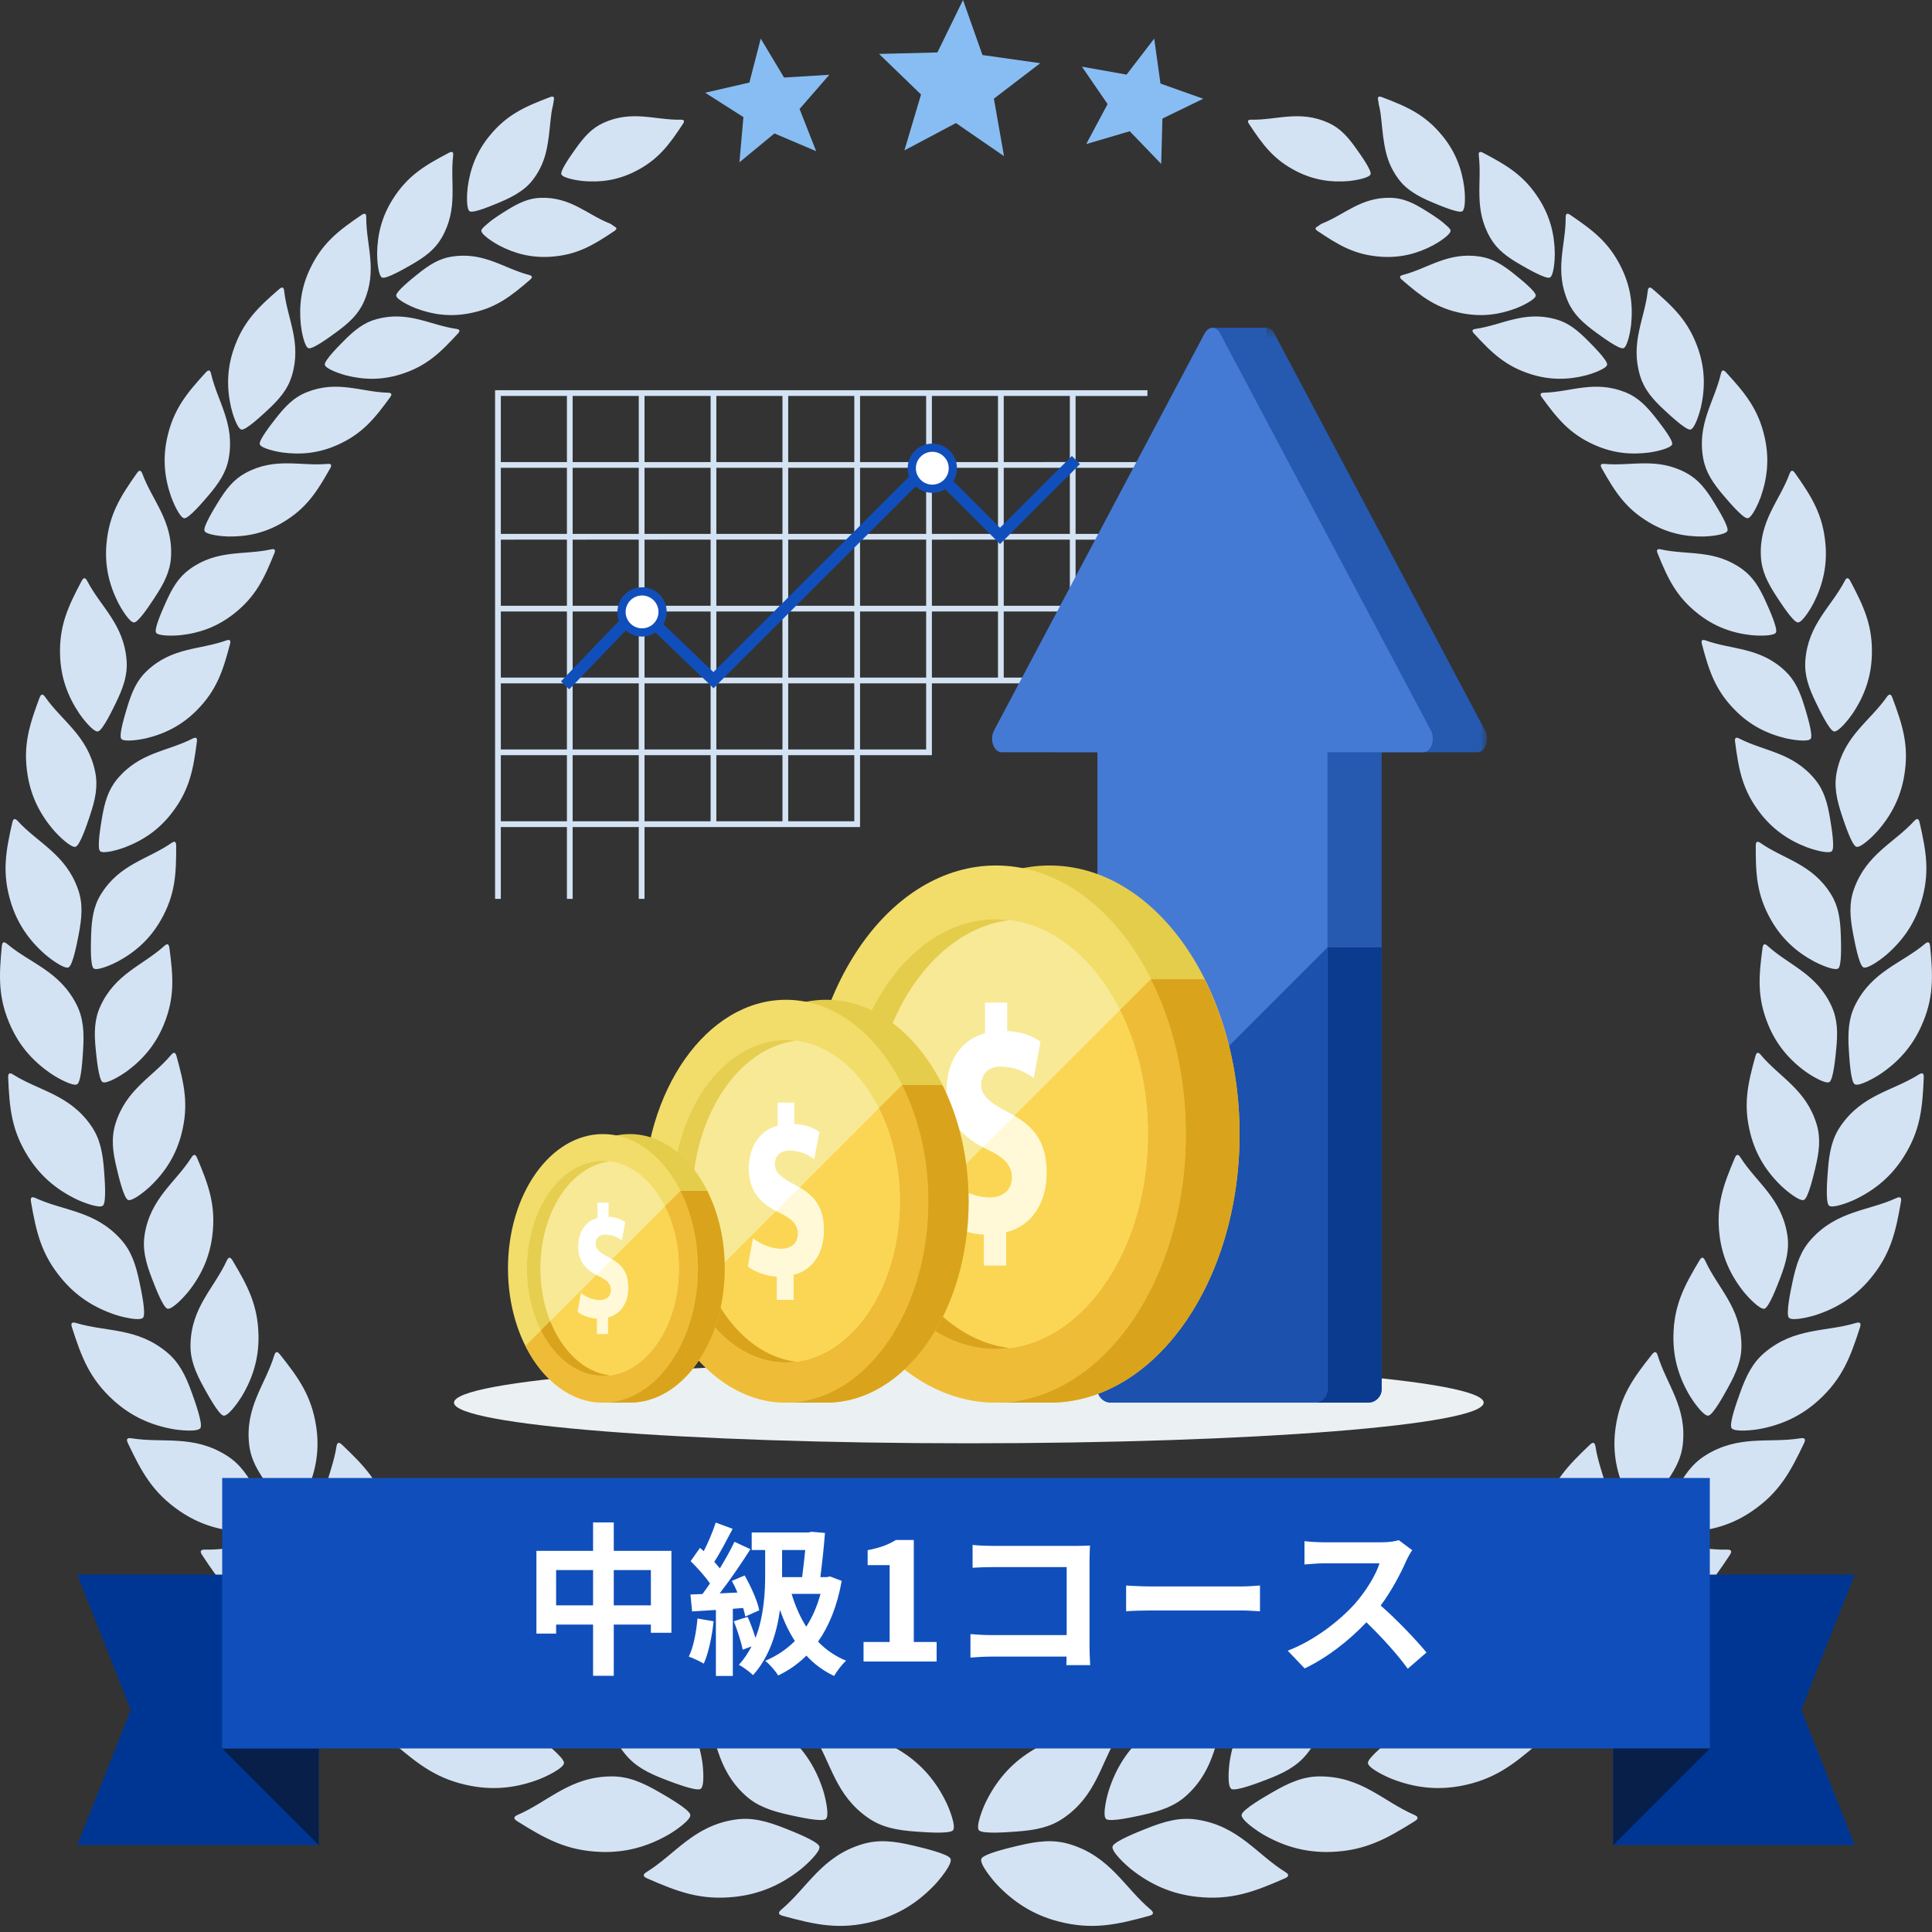 <svg xmlns="http://www.w3.org/2000/svg" xmlns:xlink="http://www.w3.org/1999/xlink" width="200" height="200" viewBox="0 0 200 200">
    <rect x="0" y="0" width="200" height="200" fill="#333333" stroke="none"/>
    <defs>
        <path id="prefix__a" d="M0.536 0.467L46.16 0.467 46.16 111.733 0.536 111.733z"/>
    </defs>
    <g fill="none" fill-rule="evenodd">
        <g>
            <g fill-rule="nonzero">
                <path fill="#D4E3F3" d="M15.47 45.814v7.438h-.595v-7.438H8.032v7.438h-.595v-7.438H.595v7.438H0V.596h67.532v.595l-7.438-.001v6.843h7.438v.595h-7.438v6.842l7.438.001v.595l-7.438-.001v14.28l.001.001v.595l-14.875-.001v7.438h-7.438v7.438l-22.312-.001zm-8.033-7.437H.595v6.842h6.842v-6.842zm7.438 0H8.032v6.842h6.843v-6.842zm7.437 0H15.47v6.842h6.842v-6.842zm7.438 0h-6.843v6.842h6.843v-6.842zm7.437 0h-6.842v6.842h6.842v-6.842zm-29.75-7.438H.595v6.843h6.842v-6.843zm7.438 0H8.032v6.843h6.843v-6.843zm7.437 0H15.47v6.843h6.842v-6.843zm7.438 0h-6.843v6.843h6.843v-6.843zm7.437 0h-6.842v6.843h6.842v-6.843zm7.438 0h-6.843v6.843h6.843v-6.843zM7.437 23.502H.595v6.842h6.842v-6.842zm7.438 0H8.032v6.842h6.843v-6.842zm7.437 0H15.47v6.842h6.842v-6.842zm7.438 0h-6.843v6.842h6.843v-6.842zm7.437 0h-6.842v6.842h6.842v-6.842zm7.438 0h-6.843v6.842h6.843v-6.842zm7.437 0H45.22v6.842h6.842v-6.842zm7.438 0h-6.843v6.842H59.5v-6.842zm-37.188-7.438H15.47v6.843h6.842v-6.843zm-7.437 0H8.032v6.843h6.843v-6.843zm22.312 0h-6.842v6.843h6.842v-6.843zm-29.75 0H.595v6.843h6.842v-6.843zm44.625 0H45.22v6.843h6.842v-6.843zm7.438 0h-6.843v6.843H59.5v-6.843zm-14.875 0h-6.843v6.843h6.843v-6.843zm-14.875 0h-6.843v6.843h6.843v-6.843zm-7.438-7.437H15.47v6.842h6.842V8.627zm7.438 0h-6.843v6.842h6.843V8.627zm7.437 0h-6.842v6.842h6.842V8.627zm7.438 0h-6.843v6.842h6.843V8.627zm7.437 0H45.22v6.842h6.842V8.627zm7.438 0h-6.843v6.842H59.5V8.627zm-52.063 0H.595v6.842h6.842V8.627zm7.438 0H8.032v6.842h6.843V8.627zM7.437 1.189H.595v6.843h6.842V1.189zm7.438 0H8.032v6.843h6.843V1.189zm7.437 0H15.47v6.843h6.842V1.189zm7.438 0h-6.843v6.843h6.843V1.189zm7.437 0h-6.842v6.843h6.842V1.189zm7.438 0h-6.843v6.843h6.843V1.189zm7.437 0H45.22v6.843h6.842V1.189zm7.438 0h-6.843v6.843H59.5V1.189z" transform="translate(47 33) translate(4.25 6.8)"/>
                <path fill="#104FBB" d="M45.263 6.12c1.408 0 2.55 1.142 2.55 2.55 0 .489-.138.945-.376 1.333l4.834 4.834L59.71 7.4l.841.842-8.279 8.278-.84-.841-4.836-4.834c-.388.238-.844.375-1.332.375-.665 0-1.27-.254-1.723-.67L23.044 31.01l-.415.437-.01-.011-.01.011-.419-.42-5.585-5.343c-.4.26-.877.412-1.39.412-.645 0-1.233-.24-1.682-.633l-5.855 6.096-.859-.824 6.018-6.266c-.111-.286-.172-.597-.172-.923 0-1.408 1.142-2.55 2.55-2.55s2.55 1.142 2.55 2.55c0 .464-.124.9-.341 1.275l5.176 4.952 20.265-20.23c-.099-.272-.153-.566-.153-.872 0-1.408 1.142-2.55 2.55-2.55z" transform="translate(47 33) translate(4.25 6.8)"/>
                <path fill="#FFF" d="M16.915 23.545c0-.939-.761-1.7-1.7-1.7s-1.7.761-1.7 1.7.761 1.7 1.7 1.7 1.7-.761 1.7-1.7zM46.962 8.67c0-.939-.76-1.7-1.7-1.7-.938 0-1.7.761-1.7 1.7s.762 1.7 1.7 1.7c.94 0 1.7-.761 1.7-1.7z" transform="translate(47 33) translate(4.25 6.8)"/>
            </g>
            <path fill="#EBF0F3" d="M53.295 107.995C23.862 107.995 0 109.88 0 112.202c0 2.323 23.862 4.208 53.295 4.208 29.433 0 53.295-1.885 53.295-4.208 0-2.322-23.862-4.207-53.295-4.207z" transform="translate(47 33)"/>
            <g transform="translate(47 33) translate(60.775 .47)">
                <mask id="prefix__b" fill="#fff">
                    <use xlink:href="#prefix__a"/>
                </mask>
                <path fill="#2659B0" d="M45.965 42.157L24.133 1.033c-.196-.378-.49-.566-.788-.566-.297 0-.594.187-.802.566L.731 42.157c-.482.934-.02 2.247.803 2.247h9.907v65.926c0 .774.628 1.403 1.402 1.403h21.01c.774 0 1.402-.629 1.402-1.403V44.404h9.908c.819 0 1.284-1.313.802-2.247" mask="url(#prefix__b)"/>
            </g>
            <g>
                <path fill="#2659B0" d="M72.923 6.46L78.536 6.46 78.536 0.847 72.923 0.847z" transform="translate(47 33) translate(5.586 .086)"/>
                <path fill="#0B3B8E" d="M66.63 110.713c0 .775.628 1.403 1.402 1.403h21.01c.774 0 1.402-.628 1.402-1.403V64.99H66.63v45.724z" transform="translate(47 33) translate(5.586 .086)"/>
                <path fill="#457AD4" d="M73.712 1.417c-.196-.38-.49-.567-.788-.567-.298 0-.595.188-.802.567L50.31 42.54c-.483.934-.02 2.247.802 2.247h9.907v65.925c0 .775.629 1.403 1.403 1.403h21.01c.774 0 1.402-.628 1.402-1.403V44.788h9.907c.82 0 1.285-1.313.802-2.247L73.712 1.417z" transform="translate(47 33) translate(5.586 .086)"/>
                <path fill="#1C51AD" d="M61.02 110.713c0 .775.628 1.403 1.402 1.403h21.01c.774 0 1.402-.628 1.402-1.403V64.99L61.02 88.804v21.91z" transform="translate(47 33) translate(5.586 .086)"/>
                <path fill="#E5CD4C" d="M56.074 56.51c-10.863 0-19.66 12.438-19.66 27.804 0 15.366 8.797 27.803 19.66 27.803 10.847 0 19.66-12.437 19.66-27.803 0-15.366-8.813-27.803-19.66-27.803" transform="translate(47 33) translate(5.586 .086)"/>
                <path fill="#F2DD6A" d="M50.514 56.51c-10.864 0-19.66 12.438-19.66 27.804 0 15.366 8.796 27.803 19.66 27.803 10.846 0 19.66-12.437 19.66-27.803 0-15.366-8.814-27.803-19.66-27.803" transform="translate(47 33) translate(5.586 .086)"/>
                <path fill="#F8E996" d="M50.514 62.066c-8.69 0-15.73 9.96-15.73 22.247 0 12.288 7.04 22.246 15.73 22.246 8.687 0 15.73-9.958 15.73-22.246 0-12.286-7.043-22.247-15.73-22.247" transform="translate(47 33) translate(5.586 .086)"/>
                <path fill="#FFF" d="M51.681 70.7h-2.3v3.178c-2.53.676-3.983 2.954-3.983 5.93 0 3.228 1.717 4.906 4.23 6.106 1.753.828 2.53 1.627 2.53 2.903 0 1.302-.937 2.054-2.28 2.054-1.54 0-2.94-.702-3.913-1.453l-.707 3.904c.883.701 2.423 1.327 4 1.403v3.203h2.317v-3.456c2.726-.65 4.193-3.153 4.193-6.129 0-3.03-1.113-4.855-3.946-6.258-1.998-1.049-2.83-1.775-2.83-2.852 0-.926.496-1.902 2.036-1.902 1.697 0 2.813.777 3.397 1.178l.706-3.756c-.796-.55-1.856-1.049-3.45-1.1V70.7" transform="translate(47 33) translate(5.586 .086)"/>
                <path fill="#E5CD4C" d="M37.563 84.313c0-11.624 6.306-21.15 14.342-22.148-.46-.056-.923-.098-1.391-.098-8.688 0-15.73 9.96-15.73 22.246 0 12.289 7.042 22.247 15.73 22.247.468 0 .93-.042 1.39-.098-8.035-.999-14.341-10.525-14.341-22.149" transform="translate(47 33) translate(5.586 .086)"/>
                <path fill="#EFBC38" d="M70.173 84.313c0-5.983-1.35-11.506-3.624-16.036l-3.2 3.2c1.817 3.63 2.897 8.051 2.897 12.836 0 12.289-7.043 22.247-15.733 22.247-5.305 0-9.986-3.722-12.836-9.411l-3.206 3.206c3.56 7.11 9.408 11.761 16.042 11.761 1.932 0 3.798-.412 5.562-1.147 8.14-3.394 14.098-14.028 14.098-26.656" transform="translate(47 33) translate(5.586 .086)"/>
                <path fill="#FFF9D8" d="M52.16 88.818c0 1.301-.938 2.053-2.284 2.053-1.54 0-2.937-.701-3.91-1.453l-.707 3.904c.884.702 2.423 1.327 3.997 1.4v3.203h2.32v-3.453c2.723-.65 4.193-3.152 4.193-6.128 0-2.803-.973-4.57-3.357-5.93l-3.254 3.254c.157.08.308.168.471.246 1.75.828 2.53 1.627 2.53 2.904" transform="translate(47 33) translate(5.586 .086)"/>
                <path fill="#FBD654" d="M66.245 84.313c0-4.785-1.078-9.206-2.895-12.835L52.413 82.414c2.384 1.36 3.355 3.128 3.355 5.927 0 2.98-1.467 5.481-4.194 6.132v3.453h-2.317v-3.203c-1.576-.073-3.113-.699-4-1.4l.71-3.905c.974.752 2.37 1.45 3.91 1.45 1.344 0 2.284-.748 2.284-2.05 0-1.276-.78-2.078-2.533-2.903-.163-.079-.312-.166-.469-.247l-9.556 9.557c2.485 6.213 7.01 10.58 12.3 11.237 8.036-.999 14.342-10.525 14.342-22.149" transform="translate(47 33) translate(5.586 .086)"/>
                <path fill="#D9A41C" d="M66.55 68.277c2.275 4.53 3.624 10.053 3.624 16.036 0 12.628-5.957 23.262-14.1 26.656-1.765.735-3.627 1.147-5.56 1.147h5.56c10.85 0 19.66-12.437 19.66-27.803 0-5.983-1.352-11.504-3.627-16.036H66.55zM39.602 95.225l-1.924 1.924c2.85 5.688 7.532 9.41 12.836 9.41.468 0 .931-.042 1.388-.098-5.29-.656-9.814-5.023-12.3-11.236" transform="translate(47 33) translate(5.586 .086)"/>
                <path fill="#E5CD4C" d="M32.94 70.412c-8.15 0-14.746 9.33-14.746 20.852 0 11.523 6.597 20.853 14.745 20.853 8.135 0 14.746-9.33 14.746-20.853 0-11.523-6.611-20.852-14.746-20.852" transform="translate(47 33) translate(5.586 .086)"/>
                <path fill="#F2DD6A" d="M28.769 70.412c-8.149 0-14.746 9.33-14.746 20.852 0 11.523 6.597 20.853 14.746 20.853 8.134 0 14.746-9.33 14.746-20.853 0-11.523-6.612-20.852-14.746-20.852" transform="translate(47 33) translate(5.586 .086)"/>
                <path fill="#F8E996" d="M28.769 74.579c-6.516 0-11.798 7.47-11.798 16.684 0 9.217 5.282 16.687 11.798 16.687s11.797-7.47 11.797-16.687c0-9.215-5.281-16.684-11.797-16.684" transform="translate(47 33) translate(5.586 .086)"/>
                <path fill="#FFF" d="M29.645 81.054H27.92v2.384c-1.9.505-2.988 2.213-2.988 4.449 0 2.42 1.288 3.677 3.173 4.578 1.312.62 1.899 1.22 1.899 2.176 0 .976-.704 1.54-1.714 1.54-1.153 0-2.202-.524-2.931-1.088l-.53 2.928c.661.525 1.817.993 2.998 1.052v2.401h1.74v-2.589c2.041-.488 3.144-2.364 3.144-4.6 0-2.27-.836-3.64-2.96-4.69-1.5-.79-2.123-1.335-2.123-2.14 0-.696.37-1.428 1.526-1.428 1.273 0 2.11.58 2.547.884l.533-2.816c-.598-.413-1.394-.789-2.59-.825v-2.216" transform="translate(47 33) translate(5.586 .086)"/>
                <path fill="#E6CE50" d="M19.056 91.264c0-8.718 4.729-15.862 10.754-16.611-.342-.042-.69-.073-1.04-.073-6.517 0-11.798 7.47-11.798 16.684 0 9.214 5.281 16.687 11.797 16.687.351 0 .699-.034 1.041-.076-6.025-.749-10.754-7.893-10.754-16.611" transform="translate(47 33) translate(5.586 .086)"/>
                <path fill="#EFBC38" d="M43.513 91.264c0-4.488-1.012-8.631-2.718-12.028l-2.4 2.401c1.363 2.72 2.173 6.04 2.173 9.627 0 9.214-5.282 16.687-11.8 16.687-3.978 0-7.487-2.794-9.624-7.06l-2.407 2.406c2.67 5.33 7.057 8.82 12.03 8.82 1.45 0 2.848-.31 4.172-.862 6.106-2.544 10.574-10.521 10.574-19.991" transform="translate(47 33) translate(5.586 .086)"/>
                <path fill="#FFF9D8" d="M30.003 94.642c0 .976-.704 1.54-1.711 1.54-1.156 0-2.205-.527-2.934-1.088l-.53 2.925c.662.528 1.817.996 2.998 1.052v2.404h1.74v-2.592c2.041-.488 3.144-2.364 3.144-4.597 0-2.101-.73-3.428-2.516-4.446l-2.44 2.44c.117.062.23.127.353.186 1.312.62 1.896 1.22 1.896 2.176" transform="translate(47 33) translate(5.586 .086)"/>
                <path fill="#FBD654" d="M40.567 91.264c0-3.588-.808-6.906-2.171-9.627l-8.202 8.202c1.787 1.02 2.516 2.345 2.516 4.446 0 2.235-1.102 4.112-3.144 4.6v2.589h-1.74v-2.401c-1.18-.056-2.336-.527-2.998-1.052l.53-2.928c.73.563 1.779 1.088 2.934 1.088 1.007 0 1.711-.564 1.711-1.54 0-.956-.583-1.557-1.899-2.177-.12-.059-.235-.123-.35-.185l-7.17 7.167c1.866 4.662 5.26 7.938 9.229 8.43 6.025-.75 10.754-7.894 10.754-16.612" transform="translate(47 33) translate(5.586 .086)"/>
                <path fill="#D9A41C" d="M40.796 79.237c1.706 3.396 2.718 7.54 2.718 12.027 0 9.47-4.468 17.445-10.575 19.992-1.324.552-2.72.86-4.17.86h4.17c8.135 0 14.746-9.329 14.746-20.852 0-4.488-1.015-8.628-2.72-12.027h-4.169zM20.585 99.447l-1.441 1.442c2.134 4.267 5.646 7.06 9.624 7.06.353 0 .698-.03 1.043-.075-3.966-.491-7.363-3.765-9.226-8.427" transform="translate(47 33) translate(5.586 .086)"/>
                <path fill="#E5CD4C" d="M12.61 84.313c-5.434 0-9.83 6.219-9.83 13.902 0 7.683 4.396 13.901 9.83 13.901 5.424 0 9.828-6.218 9.828-13.901s-4.404-13.902-9.829-13.902" transform="translate(47 33) translate(5.586 .086)"/>
                <path fill="#F2DD6A" d="M9.829 84.313C4.395 84.313 0 90.532 0 98.215c0 7.683 4.395 13.901 9.829 13.901 5.425 0 9.828-6.218 9.828-13.901S15.254 84.313 9.83 84.313" transform="translate(47 33) translate(5.586 .086)"/>
                <path fill="#F8E996" d="M9.829 87.091c-4.345 0-7.866 4.979-7.866 11.125 0 6.143 3.52 11.122 7.866 11.122 4.345 0 7.865-4.98 7.865-11.122 0-6.146-3.52-11.125-7.865-11.125" transform="translate(47 33) translate(5.586 .086)"/>
                <path fill="#FFF" d="M10.413 91.408h-1.15v1.59c-1.265.337-1.992 1.476-1.992 2.965 0 1.613.858 2.452 2.115 3.052.875.412 1.265.813 1.265 1.453 0 .65-.468 1.024-1.141 1.024-.77 0-1.468-.348-1.956-.724l-.353 1.952c.443.35 1.212.662 2 .699v1.601h1.158v-1.725c1.364-.325 2.099-1.576 2.099-3.066 0-1.514-.559-2.429-1.975-3.127-.999-.527-1.414-.89-1.414-1.428 0-.463.247-.95 1.016-.95.85 0 1.408.386 1.7.588l.353-1.876c-.399-.275-.929-.528-1.725-.553v-1.475" transform="translate(47 33) translate(5.586 .086)"/>
                <path fill="#E6CE50" d="M3.353 98.215c0-5.812 3.153-10.575 7.17-11.075-.227-.028-.46-.05-.693-.05-4.345 0-7.868 4.982-7.868 11.125s3.523 11.124 7.868 11.124c.233 0 .466-.022.693-.05-4.017-.5-7.17-5.262-7.17-11.074" transform="translate(47 33) translate(5.586 .086)"/>
                <path fill="#EFBC38" d="M19.659 98.215c0-2.993-.674-5.753-1.812-8.02l-1.602 1.602c.909 1.815 1.45 4.025 1.45 6.418 0 6.143-3.523 11.124-7.865 11.124-2.654 0-4.993-1.862-6.418-4.707l-1.604 1.605c1.778 3.554 4.704 5.88 8.022 5.88.965 0 1.896-.206 2.78-.576 4.07-1.697 7.049-7.012 7.049-13.326" transform="translate(47 33) translate(5.586 .086)"/>
                <path fill="#FFF9D8" d="M10.652 100.467c0 .65-.469 1.026-1.142 1.026-.768 0-1.467-.35-1.955-.726l-.353 1.952c.443.35 1.211.662 2 .701v1.602h1.158v-1.728c1.363-.325 2.095-1.576 2.095-3.066 0-1.4-.485-2.283-1.677-2.962L9.15 98.893c.079.04.154.084.236.124.875.412 1.265.813 1.265 1.45" transform="translate(47 33) translate(5.586 .086)"/>
                <path fill="#FBD654" d="M17.694 98.215c0-2.393-.538-4.603-1.447-6.418l-5.47 5.467c1.192.681 1.68 1.565 1.68 2.965 0 1.49-.735 2.74-2.098 3.065v1.728H9.201v-1.601c-.789-.04-1.557-.35-2-.702l.353-1.952c.488.376 1.187.727 1.955.727.673 0 1.142-.376 1.142-1.027 0-.64-.387-1.038-1.265-1.45-.082-.04-.157-.084-.236-.124l-4.777 4.777c1.243 3.108 3.507 5.29 6.152 5.619 4.016-.5 7.17-5.262 7.17-11.074" transform="translate(47 33) translate(5.586 .086)"/>
                <path fill="#D9A41C" d="M17.847 90.196c1.136 2.264 1.812 5.027 1.812 8.02 0 6.311-2.979 11.63-7.049 13.326-.883.368-1.815.573-2.782.573h2.782c5.422 0 9.829-6.216 9.829-13.9 0-2.992-.676-5.752-1.812-8.019h-2.78zM4.373 103.67l-.962.962c1.425 2.845 3.764 4.707 6.418 4.707.236 0 .466-.022.696-.05-2.645-.328-4.91-2.51-6.152-5.619" transform="translate(47 33) translate(5.586 .086)"/>
            </g>
        </g>
        <path fill="#D4E3F3" d="M110.74 190.912c4.212 1.276 5.643 4.475 8.37 6.767.349.298.346.514-.143.647-3.388.928-5.917 1.498-9.447.568-2.54-.667-4.558-1.957-6.309-3.799-.456-.48-1.844-2.153-1.62-2.677.224-.522 3.01-1.156 3.741-1.335 2.116-.512 3.72-.684 5.408-.17zm-21.486 0c1.688-.513 3.29-.341 5.406.171.734.18 3.517.813 3.742 1.335.225.524-1.163 2.197-1.62 2.677-1.75 1.842-3.77 3.132-6.31 3.8-3.528.929-6.058.36-9.445-.569-.488-.133-.492-.35-.14-.647 2.72-2.292 4.154-5.49 8.367-6.767zm34.65-2.546c4.305.647 6.164 3.572 9.155 5.428.387.236.412.45-.046.65-3.18 1.393-5.573 2.31-9.16 1.907-2.58-.29-4.742-1.263-6.717-2.814-.514-.406-2.111-1.844-1.967-2.388.145-.544 2.778-1.563 3.47-1.842 1.998-.801 3.54-1.202 5.265-.941zm-47.814 0c1.725-.26 3.267.14 5.264.94.693.28 3.326 1.299 3.47 1.843.145.544-1.452 1.982-1.967 2.388-1.976 1.551-4.136 2.523-6.717 2.814-3.587.404-5.98-.514-9.16-1.907-.459-.2-.432-.414-.047-.65 2.992-1.856 4.852-4.781 9.157-5.428zm60.582-4.473c4.304.012 6.543 2.606 9.739 3.987.41.177.468.382.047.646-2.908 1.82-5.117 3.062-8.683 3.185-2.567.088-4.82-.55-6.975-1.783-.562-.323-2.333-1.499-2.27-2.053.063-.553 2.492-1.928 3.127-2.3 1.837-1.073 3.29-1.687 5.015-1.682zm-73.35 0c1.725-.005 3.177.609 5.014 1.682.635.372 3.064 1.747 3.128 2.3.063.554-1.707 1.73-2.27 2.053-2.156 1.232-4.409 1.871-6.976 1.783-3.566-.123-5.773-1.365-8.683-3.185-.421-.264-.363-.469.047-.646 3.196-1.38 5.435-3.975 9.74-3.987zm21.242-4.775c3.343.13 5.804.338 8.744 2.195 2.116 1.335 3.581 3.084 4.643 5.26.277.567 1.058 2.485.703 2.898-.353.41-3.064.187-3.78.138-2.071-.142-3.575-.444-4.963-1.394-3.46-2.37-3.844-5.687-5.661-8.55-.233-.37-.167-.566.314-.547zm30.864 0c.482-.019.55.177.316.547-1.818 2.863-2.2 6.18-5.661 8.55-1.388.95-2.894 1.252-4.962 1.394-.717.05-3.427.272-3.782-.138-.354-.413.426-2.33.703-2.899 1.063-2.175 2.526-3.924 4.642-5.259 2.94-1.857 5.401-2.065 8.744-2.195zm11.378-2.961c.468-.088.561.096.384.49-1.366 3.064-1.268 6.363-4.315 9.175-1.22 1.129-2.652 1.638-4.654 2.074-.695.15-3.314.757-3.72.405-.406-.351.083-2.34.274-2.937.727-2.278 1.91-4.2 3.789-5.808 2.61-2.24 4.989-2.794 8.242-3.399zm-53.618 0c3.252.605 5.63 1.16 8.242 3.399 1.878 1.608 3.062 3.53 3.79 5.808.188.597.679 2.586.273 2.937-.406.352-3.025-.255-3.72-.405-2.004-.436-3.434-.945-4.656-2.074-3.045-2.812-2.947-6.111-4.316-9.175-.176-.394-.083-.578.387-.49zm64.56-4.623c.448-.153.565.012.45.423-.898 3.194-.325 6.405-2.899 9.597-1.032 1.281-2.357 1.986-4.253 2.7-.658.248-3.134 1.218-3.58.932-.45-.285-.255-2.3-.157-2.912.384-2.332 1.262-4.382 2.87-6.23 2.23-2.563 4.476-3.45 7.57-4.51zm-75.503 0c3.093 1.06 5.339 1.947 7.571 4.51 1.606 1.848 2.485 3.898 2.868 6.23.1.612.29 2.627-.155 2.912-.448.286-2.924-.684-3.581-.933-1.898-.713-3.221-1.418-4.254-2.699-2.574-3.192-2.001-6.403-2.897-9.597-.115-.41.002-.576.448-.423zm96.837 8.32c.43.113.516.304.144.621-2.574 2.21-4.548 3.755-8.016 4.404-2.496.465-4.791.174-7.081-.71-.598-.23-2.503-1.118-2.522-1.667-.021-.551 2.149-2.255 2.715-2.715 1.637-1.321 2.964-2.134 4.65-2.386 4.209-.625 6.784 1.575 10.11 2.452zm-118.17 0c3.327-.878 5.899-3.078 10.109-2.453 1.686.252 3.015 1.065 4.65 2.386.568.46 2.737 2.164 2.716 2.715-.02.549-1.925 1.436-2.523 1.668-2.29.883-4.585 1.174-7.08.71-3.467-.65-5.441-2.194-8.017-4.405-.37-.317-.285-.508.144-.622zm107.28-14.692c.414-.216.552-.073.502.347-.403 3.253.633 6.308-1.41 9.81-.818 1.403-2.01 2.29-3.757 3.269-.606.34-2.881 1.656-3.361 1.443-.478-.213-.592-2.212-.583-2.823.027-2.338.583-4.473 1.88-6.514 1.799-2.836 3.864-4.036 6.729-5.532zm-96.39 0c2.866 1.496 4.93 2.696 6.729 5.532 1.296 2.041 1.852 4.176 1.88 6.514.008.61-.105 2.61-.584 2.823-.48.213-2.754-1.104-3.361-1.443-1.748-.979-2.94-1.866-3.757-3.269-2.043-3.502-1.007-6.557-1.408-9.81-.052-.42.086-.563.5-.347zm118.04 5.424c.437.049.548.223.229.588-2.207 2.525-3.921 4.313-7.222 5.433-2.376.81-4.664.847-7.028.305-.619-.142-2.606-.744-2.703-1.28-.098-.534 1.787-2.506 2.277-3.037 1.414-1.522 2.599-2.504 4.215-2.99 4.029-1.2 6.856.589 10.233.98zm-139.691 0c3.376-.392 6.204-2.182 10.234-.98 1.614.485 2.799 1.467 4.213 2.99.492.53 2.375 2.502 2.277 3.036-.096.536-2.086 1.138-2.702 1.28-2.365.542-4.653.505-7.027-.305-3.303-1.12-5.016-2.908-7.225-5.433-.318-.365-.208-.54.23-.588zm126.973-12.844c.375-.269.53-.149.537.27.066 3.238 1.51 6.083.002 9.796-.604 1.488-1.641 2.521-3.215 3.726-.546.417-2.587 2.023-3.086 1.883-.498-.14-.89-2.08-.968-2.679-.3-2.292-.057-4.457.923-6.637 1.362-3.028 3.212-4.493 5.807-6.36zm-114.254 0c2.594 1.866 4.444 3.33 5.806 6.36.982 2.18 1.226 4.344.923 6.636-.078.6-.468 2.538-.968 2.679-.499.14-2.54-1.466-3.086-1.883-1.572-1.205-2.611-2.238-3.215-3.726-1.505-3.713-.064-6.558 0-9.796.009-.419.166-.539.54-.27zm-21.65 2.674c3.359.073 6.367-1.305 10.151.416 1.518.69 2.545 1.81 3.726 3.491.41.583 1.988 2.769 1.82 3.279-.167.51-2.191.833-2.817.889-2.388.215-4.622-.128-6.84-1.237-3.082-1.543-4.52-3.522-6.343-6.29-.264-.4-.13-.556.302-.548zm157.556 0c.43-.008.564.149.3.548-1.823 2.768-3.261 4.747-6.344 6.29-2.217 1.109-4.451 1.452-6.84 1.237-.624-.056-2.65-.379-2.816-.889-.17-.51 1.41-2.696 1.82-3.279 1.181-1.681 2.209-2.802 3.726-3.491 3.784-1.72 6.792-.343 10.154-.416zm-14.18-10.868c.33-.315.5-.217.565.19.497 3.164 2.29 5.757 1.315 9.591-.392 1.538-1.271 2.693-2.65 4.082-.477.481-2.26 2.329-2.768 2.258-.507-.071-1.148-1.918-1.307-2.493-.603-2.202-.655-4.357.014-6.623.926-3.149 2.542-4.83 4.832-7.005zm-129.2 0c2.29 2.175 3.906 3.856 4.832 7.005.668 2.266.617 4.42.014 6.623-.157.575-.8 2.422-1.307 2.493-.507.07-2.291-1.777-2.768-2.258-1.379-1.39-2.258-2.544-2.65-4.082-.975-3.834.818-6.427 1.317-9.59.064-.408.233-.506.563-.191zm-22.16-.163c-.204-.427-.053-.564.37-.495 3.278.53 6.411-.402 9.877 1.798 1.391.882 2.243 2.121 3.17 3.928.32.627 1.566 2.98 1.33 3.457-.232.477-2.26.516-2.877.484-2.368-.115-4.507-.759-6.525-2.148-2.806-1.932-3.941-4.066-5.346-7.024zm173.524 0c-1.406 2.958-2.543 5.092-5.348 7.024-2.018 1.389-4.156 2.033-6.524 2.148-.617.032-2.645-.007-2.878-.484-.235-.476 1.012-2.83 1.332-3.457.926-1.807 1.778-3.046 3.167-3.928 3.468-2.2 6.6-1.267 9.88-1.798.422-.07.573.068.371.495zm-157.79-9.187c1.941 2.44 3.291 4.31 3.768 7.516.343 2.31-.002 4.41-.894 6.484-.233.541-1.116 2.26-1.62 2.26-.508 0-2-2.052-2.4-2.588-1.16-1.55-1.861-2.798-2.034-4.356-.43-3.89 1.68-6.179 2.601-9.206.119-.39.298-.463.578-.11zm142.055 0c.28-.353.458-.28.578.11.92 3.027 3.032 5.317 2.6 9.206-.172 1.558-.875 2.807-2.032 4.356-.4.536-1.893 2.588-2.4 2.588-.507 0-1.388-1.719-1.62-2.26-.893-2.073-1.24-4.174-.895-6.484.477-3.206 1.827-5.075 3.769-7.516zm21.526-2.808c-.987 3.08-1.819 5.32-4.311 7.58-1.795 1.625-3.806 2.538-6.108 2.964-.598.11-2.59.34-2.881-.097-.293-.436.618-2.905.85-3.56.667-1.891 1.34-3.218 2.584-4.264 3.106-2.611 6.297-2.11 9.437-3.06.405-.12.57-.01.429.437zm-185.107 0c-.144-.446.022-.558.428-.436 3.14.95 6.33.448 9.437 3.059 1.243 1.046 1.916 2.373 2.585 4.264.23.655 1.141 3.124.85 3.56-.292.436-2.281.207-2.883.097-2.303-.426-4.313-1.339-6.106-2.964-2.493-2.26-3.324-4.5-4.311-7.58zm16.614-6.927c1.582 2.644 2.657 4.652 2.703 7.855.032 2.308-.583 4.318-1.73 6.23-.298.501-1.388 2.07-1.884 2.002-.495-.068-1.686-2.272-2.009-2.851-.93-1.67-1.453-2.985-1.418-4.535.091-3.863 2.46-5.827 3.757-8.67.169-.366.353-.415.581-.031zm151.877 0c.228-.384.412-.335.581.032 1.298 2.842 3.667 4.806 3.757 8.67.037 1.55-.487 2.864-1.42 4.534-.32.58-1.512 2.783-2.007 2.85-.495.068-1.584-1.5-1.885-2-1.145-1.913-1.76-3.923-1.729-6.231.046-3.203 1.121-5.21 2.703-7.855zm20.854-6.073c-.547 3.148-1.06 5.452-3.194 8-1.536 1.834-3.38 2.997-5.575 3.725-.575.19-2.49.683-2.832.296-.347-.387.21-2.927.35-3.6.398-1.94.876-3.327 1.953-4.52 2.687-2.975 5.876-2.914 8.822-4.268.378-.176.556-.088.476.367zm-193.584 0c-.081-.455.096-.543.476-.367 2.946 1.354 6.135 1.293 8.822 4.267 1.077 1.194 1.555 2.581 1.954 4.521.138.673.696 3.213.35 3.6-.344.387-2.26-.107-2.833-.296-2.195-.728-4.04-1.891-5.575-3.725-2.135-2.548-2.647-4.852-3.194-8zm176.39-4.534c.173-.404.359-.384.572-.046 1.654 2.606 4.238 4.208 4.848 7.977.245 1.512-.09 2.87-.774 4.629-.238.608-1.105 2.927-1.583 3.059-.475.133-1.753-1.253-2.115-1.702-1.377-1.717-2.25-3.602-2.531-5.863-.389-3.143.394-5.25 1.583-8.054zm-159.196 0c1.19 2.803 1.972 4.91 1.582 8.054-.28 2.261-1.153 4.146-2.532 5.863-.362.45-1.64 1.835-2.116 1.702-.475-.132-1.342-2.45-1.58-3.06-.685-1.759-1.02-3.116-.776-4.628.61-3.769 3.194-5.371 4.849-7.977.214-.338.4-.358.573.046zm-19.552-8.32c-.019-.456.165-.518.515-.298 2.71 1.707 5.84 2.06 8.085 5.32.902 1.308 1.19 2.726 1.33 4.68.049.675.265 3.234-.122 3.569-.387.336-2.2-.396-2.737-.656-2.056-.997-3.71-2.373-4.978-4.369-1.759-2.768-1.962-5.092-2.093-8.247zm198.3 0c-.132 3.154-.335 5.478-2.094 8.246-1.268 1.996-2.922 3.372-4.979 4.369-.536.26-2.35.992-2.736.656-.389-.335-.17-2.894-.122-3.57.14-1.953.428-3.371 1.33-4.68 2.246-3.26 5.376-3.612 8.085-5.32.35-.22.534-.157.516.298zM18.27 109.318c.803 2.899 1.297 5.064.51 8.09-.567 2.179-1.665 3.911-3.239 5.414-.41.393-1.842 1.587-2.29 1.394-.45-.19-1-2.572-1.152-3.201-.445-1.81-.597-3.182-.163-4.63 1.085-3.614 3.821-4.85 5.78-7.186.252-.303.438-.3.554.12zm163.453 0c.116-.419.302-.422.554-.12 1.957 2.338 4.693 3.573 5.78 7.186.436 1.449.282 2.821-.162 4.631-.154.629-.703 3.012-1.151 3.2-.45.194-1.881-1-2.292-1.393-1.572-1.503-2.672-3.235-3.238-5.413-.788-3.027-.294-5.192.509-8.09zM.19 97.934c.044-.448.232-.485.544-.221 2.42 2.033 5.435 2.802 7.195 6.292.704 1.402.796 2.829.669 4.759-.044.667-.176 3.199-.6 3.474-.424.276-2.1-.682-2.59-1.009-1.877-1.25-3.31-2.822-4.28-4.945-1.349-2.947-1.235-5.247-.938-8.35zm199.613 0c.298 3.103.413 5.403-.938 8.35-.97 2.123-2.403 3.695-4.28 4.945-.489.327-2.165 1.285-2.59 1.01-.424-.276-.556-2.808-.6-3.475-.126-1.93-.033-3.357.671-4.76 1.758-3.49 4.773-4.258 7.195-6.291.31-.264.498-.227.542.221zm-182.269.18c.394 2.943.587 5.128-.591 7.985-.848 2.051-2.156 3.6-3.899 4.86-.454.328-2.014 1.301-2.428 1.055-.413-.249-.63-2.655-.697-3.29-.189-1.831-.153-3.193.467-4.552 1.548-3.389 4.392-4.227 6.623-6.25.287-.262.468-.235.525.191zm164.925 0c.055-.427.238-.454.527-.192 2.23 2.023 5.073 2.861 6.621 6.25.62 1.359.656 2.72.467 4.553-.066.634-.282 3.04-.696 3.289-.414.246-1.974-.727-2.429-1.055-1.742-1.26-3.05-2.809-3.897-4.86-1.18-2.857-.987-5.042-.593-7.986zm-.702-10.593c.002-.422.176-.473.49-.253 2.443 1.696 5.332 2.156 7.281 5.278.78 1.25.989 2.58 1.036 4.397.017.63.11 3.013-.264 3.307-.373.296-2.024-.46-2.513-.723-1.864-1.01-3.343-2.36-4.434-4.264-1.516-2.643-1.607-4.81-1.596-7.742zm-163.52 0c.01 2.932-.08 5.099-1.596 7.742-1.091 1.905-2.57 3.253-4.436 4.264-.487.264-2.14 1.019-2.511.723-.374-.294-.28-2.677-.264-3.307.047-1.817.255-3.147 1.036-4.397 1.947-3.122 4.839-3.582 7.28-5.278.315-.22.489-.17.49.253zm180.48-2.381c.686 3 1.091 5.237.145 8.295-.68 2.202-1.885 3.92-3.563 5.387-.437.38-1.957 1.535-2.406 1.318-.451-.216-.901-2.678-1.03-3.327-.37-1.873-.46-3.282.051-4.744 1.276-3.644 4.13-4.78 6.241-7.078.273-.297.463-.285.562.149zm-197.441 0c.1-.434.289-.446.56-.149 2.112 2.299 4.966 3.434 6.244 7.078.512 1.462.419 2.871.05 4.744-.128.649-.58 3.111-1.029 3.327-.451.217-1.969-.938-2.406-1.318-1.68-1.467-2.883-3.185-3.565-5.387-.944-3.058-.539-5.295.146-8.295zm178.336-8.37c-.054-.414.108-.486.446-.312 2.611 1.34 5.501 1.41 7.815 4.208.927 1.122 1.306 2.396 1.59 4.17.1.613.504 2.933.177 3.27-.328.337-2.041-.185-2.553-.381-1.957-.744-3.581-1.87-4.9-3.59-1.832-2.39-2.202-4.493-2.575-7.365zm-159.23 0c-.373 2.872-.745 4.976-2.577 7.365-1.317 1.72-2.94 2.846-4.9 3.59-.51.196-2.225.718-2.551.38-.327-.336.076-2.656.175-3.27.286-1.773.665-3.047 1.592-4.17 2.314-2.798 5.202-2.867 7.815-4.207.338-.174.5-.102.446.312zm175.511-4.556c1.065 2.848 1.755 4.984 1.23 8.1-.376 2.241-1.33 4.083-2.78 5.736-.378.431-1.711 1.76-2.18 1.606-.471-.15-1.235-2.501-1.446-3.12-.605-1.785-.88-3.15-.573-4.648.772-3.731 3.417-5.218 5.182-7.745.228-.326.415-.338.567.071zm-191.794 0c.155-.409.341-.397.57-.07 1.762 2.526 4.407 4.013 5.18 7.744.309 1.498.035 2.863-.574 4.648-.21.619-.975 2.97-1.445 3.12-.468.154-1.803-1.175-2.18-1.606-1.451-1.653-2.403-3.495-2.78-5.736-.524-3.116.164-5.252 1.229-8.1zm19.715-5.549c-.732 2.763-1.365 4.776-3.46 6.88-1.51 1.518-3.242 2.41-5.255 2.89-.524.123-2.27.417-2.547.046-.277-.372.414-2.591.59-3.18.505-1.7 1.037-2.896 2.089-3.876 2.62-2.444 5.458-2.145 8.186-3.125.352-.125.502-.032.397.365zm152.365 0c-.105-.397.046-.49.397-.365 2.728.98 5.564.681 8.187 3.125 1.05.98 1.585 2.177 2.088 3.877.174.588.867 2.807.59 3.179-.277.371-2.021.077-2.547-.046-2.01-.48-3.745-1.372-5.252-2.89-2.097-2.104-2.73-4.117-3.463-6.88zM8.457 60.13c.203-.384.385-.347.566.002 1.405 2.7 3.803 4.49 4.083 8.242.112 1.502-.333 2.807-1.154 4.475-.284.58-1.333 2.782-1.812 2.87-.478.09-1.614-1.38-1.93-1.85-1.208-1.803-1.906-3.726-1.989-5.97-.116-3.117.832-5.12 2.236-7.77zm183.079 0c1.404 2.65 2.353 4.652 2.236 7.769-.083 2.244-.78 4.167-1.99 5.97-.315.47-1.45 1.94-1.93 1.85-.477-.088-1.527-2.29-1.81-2.87-.822-1.668-1.267-2.973-1.153-4.475.278-3.752 2.678-5.542 4.08-8.242.182-.349.364-.386.567-.002zM28.401 57.278c-1.061 2.612-1.931 4.505-4.247 6.303-1.666 1.297-3.473 1.957-5.502 2.175-.53.058-2.275.125-2.5-.273-.225-.4.73-2.485.974-3.039.706-1.6 1.377-2.707 2.528-3.536 2.871-2.065 5.612-1.417 8.403-2.036.361-.081.496.027.344.406zm143.192 0c-.154-.379-.017-.487.343-.406 2.792.619 5.533-.029 8.404 2.036 1.15.829 1.822 1.936 2.528 3.536.244.554 1.199 2.64.974 3.039-.227.398-1.97.33-2.5.273-2.03-.218-3.836-.878-5.502-2.175-2.316-1.798-3.186-3.69-4.247-6.303zm-157.41-8.313c.245-.35.418-.291.553.072 1.038 2.817 3.164 4.87 2.97 8.577-.078 1.487-.677 2.707-1.689 4.238-.351.531-1.651 2.557-2.131 2.584-.48.03-1.408-1.553-1.658-2.05-.96-1.916-1.403-3.887-1.205-6.094.276-3.065 1.453-4.907 3.16-7.327zm171.628 0c1.707 2.42 2.883 4.262 3.158 7.327.198 2.207-.243 4.178-1.203 6.094-.25.497-1.18 2.08-1.658 2.05-.48-.027-1.781-2.053-2.133-2.584-1.01-1.53-1.609-2.75-1.686-4.238-.195-3.706 1.931-5.76 2.969-8.577.134-.363.308-.422.553-.072zm-151.907-.941c.361-.033.481.09.284.44-1.367 2.426-2.456 4.168-4.949 5.637-1.793 1.06-3.645 1.477-5.658 1.436-.525-.01-2.242-.162-2.411-.58-.171-.419 1.024-2.34 1.333-2.854.892-1.477 1.688-2.474 2.919-3.142 3.069-1.66 5.67-.682 8.482-.937zm132.186 0c2.81.255 5.412-.722 8.482.937 1.23.668 2.027 1.665 2.917 3.142.31.514 1.506 2.435 1.335 2.855-.169.417-1.886.57-2.413.58-2.013.04-3.865-.378-5.656-1.437-2.493-1.469-3.582-3.211-4.949-5.636-.197-.35-.077-.474.284-.441zm12.587-9.481c1.974 2.153 3.358 3.809 4.012 6.775.472 2.134.284 4.118-.412 6.114-.182.52-.894 2.184-1.365 2.216-.475.034-2.001-1.785-2.412-2.26-1.183-1.372-1.922-2.492-2.184-3.937-.655-3.603 1.166-5.88 1.829-8.768.086-.374.247-.453.532-.14zm-157.362 0c.286-.313.448-.234.534.14.66 2.888 2.483 5.165 1.827 8.768-.262 1.445-1 2.565-2.182 3.937-.41.475-1.938 2.294-2.411 2.26-.474-.032-1.183-1.695-1.366-2.216-.698-1.996-.884-3.98-.412-6.114.654-2.966 2.038-4.622 4.01-6.775zm18.846 2.11c.36.008.463.145.23.464-1.618 2.22-2.885 3.803-5.494 4.958-1.878.832-3.742 1.03-5.71.76-.513-.072-2.178-.416-2.296-.846-.12-.429 1.273-2.175 1.634-2.643 1.043-1.345 1.935-2.232 3.22-2.744 3.197-1.275 5.632-.02 8.416.052zm119.671 0c2.782-.072 5.22-1.326 8.417-.051 1.282.512 2.176 1.399 3.22 2.744.36.468 1.753 2.214 1.633 2.643-.118.43-1.781.774-2.295.845-1.969.27-3.833.073-5.71-.759-2.61-1.155-3.877-2.737-5.495-4.958-.233-.32-.128-.456.23-.463zm11.249-10.732c2.18 1.884 3.725 3.35 4.707 6.18.704 2.038.75 4.002.294 6.038-.119.531-.624 2.243-1.085 2.33-.458.085-2.164-1.522-2.62-1.94-1.318-1.21-2.168-2.222-2.59-3.609-1.055-3.456.47-5.895.787-8.8.042-.375.193-.47.507-.2zm-142.169 0c.316-.27.465-.176.506.2.319 2.904 1.843 5.343.789 8.799-.423 1.387-1.274 2.4-2.591 3.608-.456.42-2.16 2.026-2.62 1.94-.46-.086-.966-1.798-1.086-2.329-.455-2.036-.41-4 .296-6.038.981-2.83 2.526-4.296 4.706-6.18zm123.847 4.124c2.718-.388 4.962-1.896 8.239-1.012 1.316.353 2.293 1.122 3.47 2.32.407.416 1.968 1.968 1.902 2.402-.067.434-1.657.963-2.153 1.092-1.898.49-3.745.508-5.681-.092-2.688-.833-4.11-2.237-5.95-4.228-.263-.287-.18-.43.173-.482zm-105.525 0c.352.051.438.195.172.482-1.837 1.99-3.261 3.395-5.95 4.228-1.933.6-3.782.582-5.68.092-.495-.129-2.086-.658-2.153-1.092-.068-.434 1.495-1.986 1.903-2.402 1.176-1.198 2.153-1.967 3.468-2.32 3.28-.884 5.523.624 8.24 1.012zm-9.792-11.8c.34-.23.475-.12.472.253-.019 2.883 1.195 5.446-.234 8.713-.572 1.31-1.522 2.204-2.949 3.237-.496.358-2.35 1.739-2.79 1.6-.44-.137-.742-1.87-.797-2.403-.213-2.047.055-3.968.981-5.883 1.285-2.662 2.966-3.92 5.317-5.518zm125.109 0c2.352 1.598 4.032 2.855 5.318 5.517.925 1.915 1.194 3.836.98 5.883-.055.532-.356 2.266-.797 2.403-.44.139-2.293-1.242-2.789-1.6-1.428-1.033-2.377-1.927-2.949-3.237-1.431-3.267-.214-5.83-.236-8.713-.002-.372.133-.482.473-.254zm-17.322 6.217c2.62-.681 4.652-2.408 7.963-1.905 1.328.201 2.373.847 3.655 1.891.447.362 2.15 1.71 2.132 2.143-.017.433-1.518 1.128-1.99 1.307-1.805.69-3.611.914-5.575.54-2.73-.52-4.279-1.74-6.299-3.486-.292-.252-.224-.402.114-.49zm-90.465 0c.338.088.405.238.115.49-2.022 1.746-3.571 2.966-6.3 3.487-1.963.373-3.77.15-5.576-.541-.47-.18-1.972-.874-1.99-1.307-.016-.432 1.687-1.78 2.132-2.143 1.284-1.044 2.329-1.69 3.655-1.89 3.311-.504 5.342 1.223 7.964 1.904zm98.758-12.646c2.479 1.304 4.267 2.349 5.82 4.816 1.117 1.775 1.594 3.627 1.61 5.655.006.529-.098 2.263-.513 2.445-.418.185-2.387-.963-2.91-1.259-1.515-.857-2.544-1.627-3.25-2.847-1.761-3.04-.854-5.689-1.194-8.511-.043-.364.078-.489.437-.3zm-107.05 0c.359-.19.48-.065.437.299-.34 2.822.567 5.47-1.194 8.51-.708 1.22-1.735 1.991-3.25 2.848-.525.296-2.494 1.444-2.911 1.26-.416-.183-.517-1.917-.514-2.446.018-2.028.493-3.88 1.612-5.655 1.553-2.467 3.34-3.512 5.82-4.816zm97.19 4.659l.353.002c1.247.039 2.281.515 3.586 1.335.334.21 1.367.843 1.894 1.32l.02.018c.058.048.113.097.164.143.277.23.473.438.484.575.036.426-1.35 1.284-1.791 1.516-1.684.892-3.426 1.325-5.395 1.193-2.73-.183-4.392-1.193-6.579-2.66-.316-.213-.265-.369.054-.495l-.023.008c.026-.04.073-.076.14-.11.026-.026.063-.051.11-.075.041-.04.108-.078.197-.113 2.344-.925 4.024-2.746 7.139-2.655zm-80.546 2.657c.09.035.156.072.198.112.047.024.085.05.112.076.065.034.111.07.137.109l-.021-.007c.32.126.368.282.052.495-2.186 1.467-3.848 2.477-6.58 2.66-1.966.132-3.708-.301-5.393-1.193-.44-.232-1.825-1.09-1.792-1.516.011-.135.2-.338.47-.563l.015-.012c.051-.046.107-.095.166-.144l.024-.022c.527-.476 1.555-1.105 1.89-1.315 1.302-.82 2.338-1.296 3.585-1.335 3.113-.091 4.795 1.73 7.137 2.655zm79.942-13.077c2.586.982 4.459 1.792 6.274 4.023 1.306 1.602 1.992 3.358 2.25 5.342.068.518.175 2.225-.212 2.455-.384.23-2.449-.66-2.998-.887-.846-.35-1.552-.693-2.154-1.105l-.054-.039-.02-.014c-.082-.055-.162-.111-.24-.17-.42-.309-.783-.661-1.105-1.088-.874-1.16-1.254-2.307-1.46-3.448l-.003-.012-.007-.036-.002-.015-.025-.14c-.198-1.094-.247-2.182-.399-3.272-.044-.266-.097-.532-.163-.798-.012-.053-.02-.1-.024-.142l.007.03c-.015-.059-.023-.11-.026-.156l.008.042c-.017-.07-.027-.132-.027-.185l-.008-.038c-.087-.352.018-.489.388-.347zm-86.124 0c.372-.142.477-.005.39.347l-.008.038c0 .053-.01.114-.027.185l.009-.042c-.003.045-.012.097-.027.156l.007-.03c-.003.042-.012.09-.024.142-.066.266-.119.532-.163.798-.154 1.098-.203 2.196-.404 3.298-.025.145-.052.29-.082.436-.217 1.056-.603 2.117-1.412 3.19-.321.426-.684.778-1.102 1.087-.07.052-.143.104-.217.155l-.022.014-.036.025c-.612.426-1.332.776-2.195 1.134-.55.226-2.613 1.117-2.998.887-.386-.23-.28-1.937-.213-2.455.26-1.984.946-3.74 2.253-5.342 1.813-2.231 3.687-3.04 6.271-4.023zm72.599 2.335c2.641.054 5.01-1.026 7.985.325 1.193.54 2.003 1.423 2.932 2.746.321.458 1.564 2.175 1.432 2.577-.13.402-1.724.656-2.214.7-1.88.17-3.637-.1-5.383-.972-2.423-1.212-3.556-2.768-4.99-4.945-.208-.314-.103-.438.238-.43zm-59.072 0c.341-.007.445.117.238.431-1.434 2.177-2.567 3.733-4.992 4.945-1.744.872-3.502 1.143-5.38.972-.491-.044-2.085-.298-2.216-.7-.132-.402 1.11-2.12 1.433-2.577.93-1.323 1.739-2.206 2.932-2.746 2.976-1.35 5.342-.27 7.985-.325z"/>
        <path fill="#88BDF3" d="M99.692 0L97.04 5.43 91 5.582 95.345 9.782 93.623 15.57 98.958 12.739 103.934 16.163 102.887 10.214 107.685 6.542 101.703 5.697zM78.751 4L77.575 8.546 73 9.599 76.958 12.122 76.546 16.8 80.169 13.814 84.49 15.651 82.77 11.282 85.852 7.742 81.166 8.027zM119.483 4L120.132 8.651 124.557 10.221 120.333 12.274 120.207 16.969 116.95 13.586 112.446 14.916 114.657 10.774 112 6.902 116.622 7.723z"/>
        <g>
            <g>
                <path fill="#003693" d="M0 38L25 38 25 10 0 10 5.534 24.005z" transform="translate(8 152) translate(0 1)"/>
                <path fill="#071F49" d="M15 28l10 10c0-3.339-.003-6.671-.006-10H15z" transform="translate(8 152) translate(0 1)"/>
                <path fill="#003693" d="M184 38L159 38 159 10 184 10 178.466 24.005z" transform="translate(8 152) translate(0 1)"/>
                <path fill="#104FBB" d="M92 0L95.774 0 169 0 169 28 95.774 28 92 28 15 28 15 0z" transform="translate(8 152) translate(0 1)"/>
                <path fill="#071F49" d="M169 28l-10 10c0-3.339.003-6.671.006-10H169z" transform="translate(8 152) translate(0 1)"/>
            </g>
            <path fill="#FFF" fill-rule="nonzero" d="M55.537 21.479v-5.304h3.842v.85h2.125V8.542h-5.967V5.601h-2.142v2.941H47.53v8.568h2.04v-.935h3.825v5.304h2.142zm3.842-7.293h-3.842v-3.655h3.842v3.655zm-5.984 0H49.57v-3.655h3.825v3.655zm14.467 7.31v-6.953l1.071-.085c.102.323.17.629.221.884l1.445-.646c-.187-.969-.85-2.448-1.513-3.604l-1.326.561c.204.374.408.782.578 1.207l-1.836.085c1.071-1.377 2.244-3.094 3.179-4.573l-1.649-.765c-.391.833-.935 1.802-1.513 2.754-.17-.221-.374-.442-.578-.68.612-.935 1.292-2.261 1.904-3.417l-1.751-.646c-.289.901-.765 2.023-1.241 2.958-.136-.119-.272-.238-.391-.34l-.969 1.377c.697.68 1.513 1.581 2.006 2.312-.272.391-.527.748-.782 1.088l-1.241.051.17 1.751c.731-.051 1.581-.102 2.465-.153v6.834h1.751zm10.489 0c.272-.493.816-1.207 1.241-1.581-1.122-.459-2.091-1.122-2.907-1.972 1.139-1.615 1.989-3.706 2.448-6.29l-1.207-.459-.34.068h-.663c.187-1.479.374-3.145.476-4.573l-1.394-.119-.289.068h-5.899v1.819h1.394v2.516c0 1.836-.119 4.318-1.003 6.579-.221-.697-.51-1.53-.816-2.176l-1.428.459c.374.935.765 2.142.918 2.941l.918-.34c-.357.68-.782 1.326-1.309 1.904.442.221 1.139.748 1.462 1.071 1.717-1.904 2.465-4.403 2.788-6.749.425 1.19.918 2.261 1.547 3.213-.884.884-1.921 1.564-3.077 2.057.425.306 1.088 1.071 1.343 1.513 1.071-.51 2.057-1.19 2.924-2.057.799.867 1.751 1.581 2.873 2.108zm-3.315-10.234h-2.074V8.457h2.397c-.085.884-.204 1.887-.323 2.805zm.425 5.134c-.646-1.02-1.139-2.159-1.513-3.4h2.992c-.357 1.309-.85 2.431-1.479 3.4zm-10.608 3.825c.493-1.088.85-2.788 1.02-4.386l-1.666-.289c-.136 1.428-.408 2.941-.901 3.944.442.153 1.19.51 1.547.731zM88.959 20v-2.023h-2.363V7.42h-1.853c-.799.493-1.666.816-2.924 1.054v1.547h2.278v7.956h-2.703V20h7.565zm15.895.374c-.034-.51-.068-1.411-.068-2.006V9.562c0-.493.034-1.173.051-1.564-.257.015-.85.03-1.324.033l-8.723.001c-.595 0-1.479-.034-2.108-.102v2.363c.476-.034 1.394-.068 2.108-.068h7.633v7.038h-7.837c-.765 0-1.53-.051-2.125-.102v2.431c.561-.051 1.53-.102 2.193-.102h7.752c0 .323 0 .612-.017.884h2.465zm17.578-5.576v-2.669c-.442.034-1.207.102-1.989.102h-9.129c-.884 0-2.125-.051-2.737-.102v2.669c.629-.051 1.768-.085 2.737-.085h9.129c.714 0 1.581.068 1.989.085zm15.3 5.95l1.938-1.683c-1.003-1.224-3.06-3.4-4.743-4.862 1.139-1.53 2.091-3.349 2.669-4.675.153-.34.459-.867.595-1.054l-1.394-1.037c-.34.119-1.02.221-1.768.221h-5.984c-.51 0-1.547-.051-2.006-.119v2.414c.357-.017 1.292-.119 2.006-.119h5.763c-.374 1.207-1.411 2.89-2.533 4.165-1.598 1.785-4.233 3.842-6.97 4.879l1.751 1.836c2.329-1.105 4.59-2.873 6.392-4.777 1.598 1.547 3.179 3.281 4.284 4.811z" transform="translate(8 152)"/>
        </g>
    </g>
</svg>
